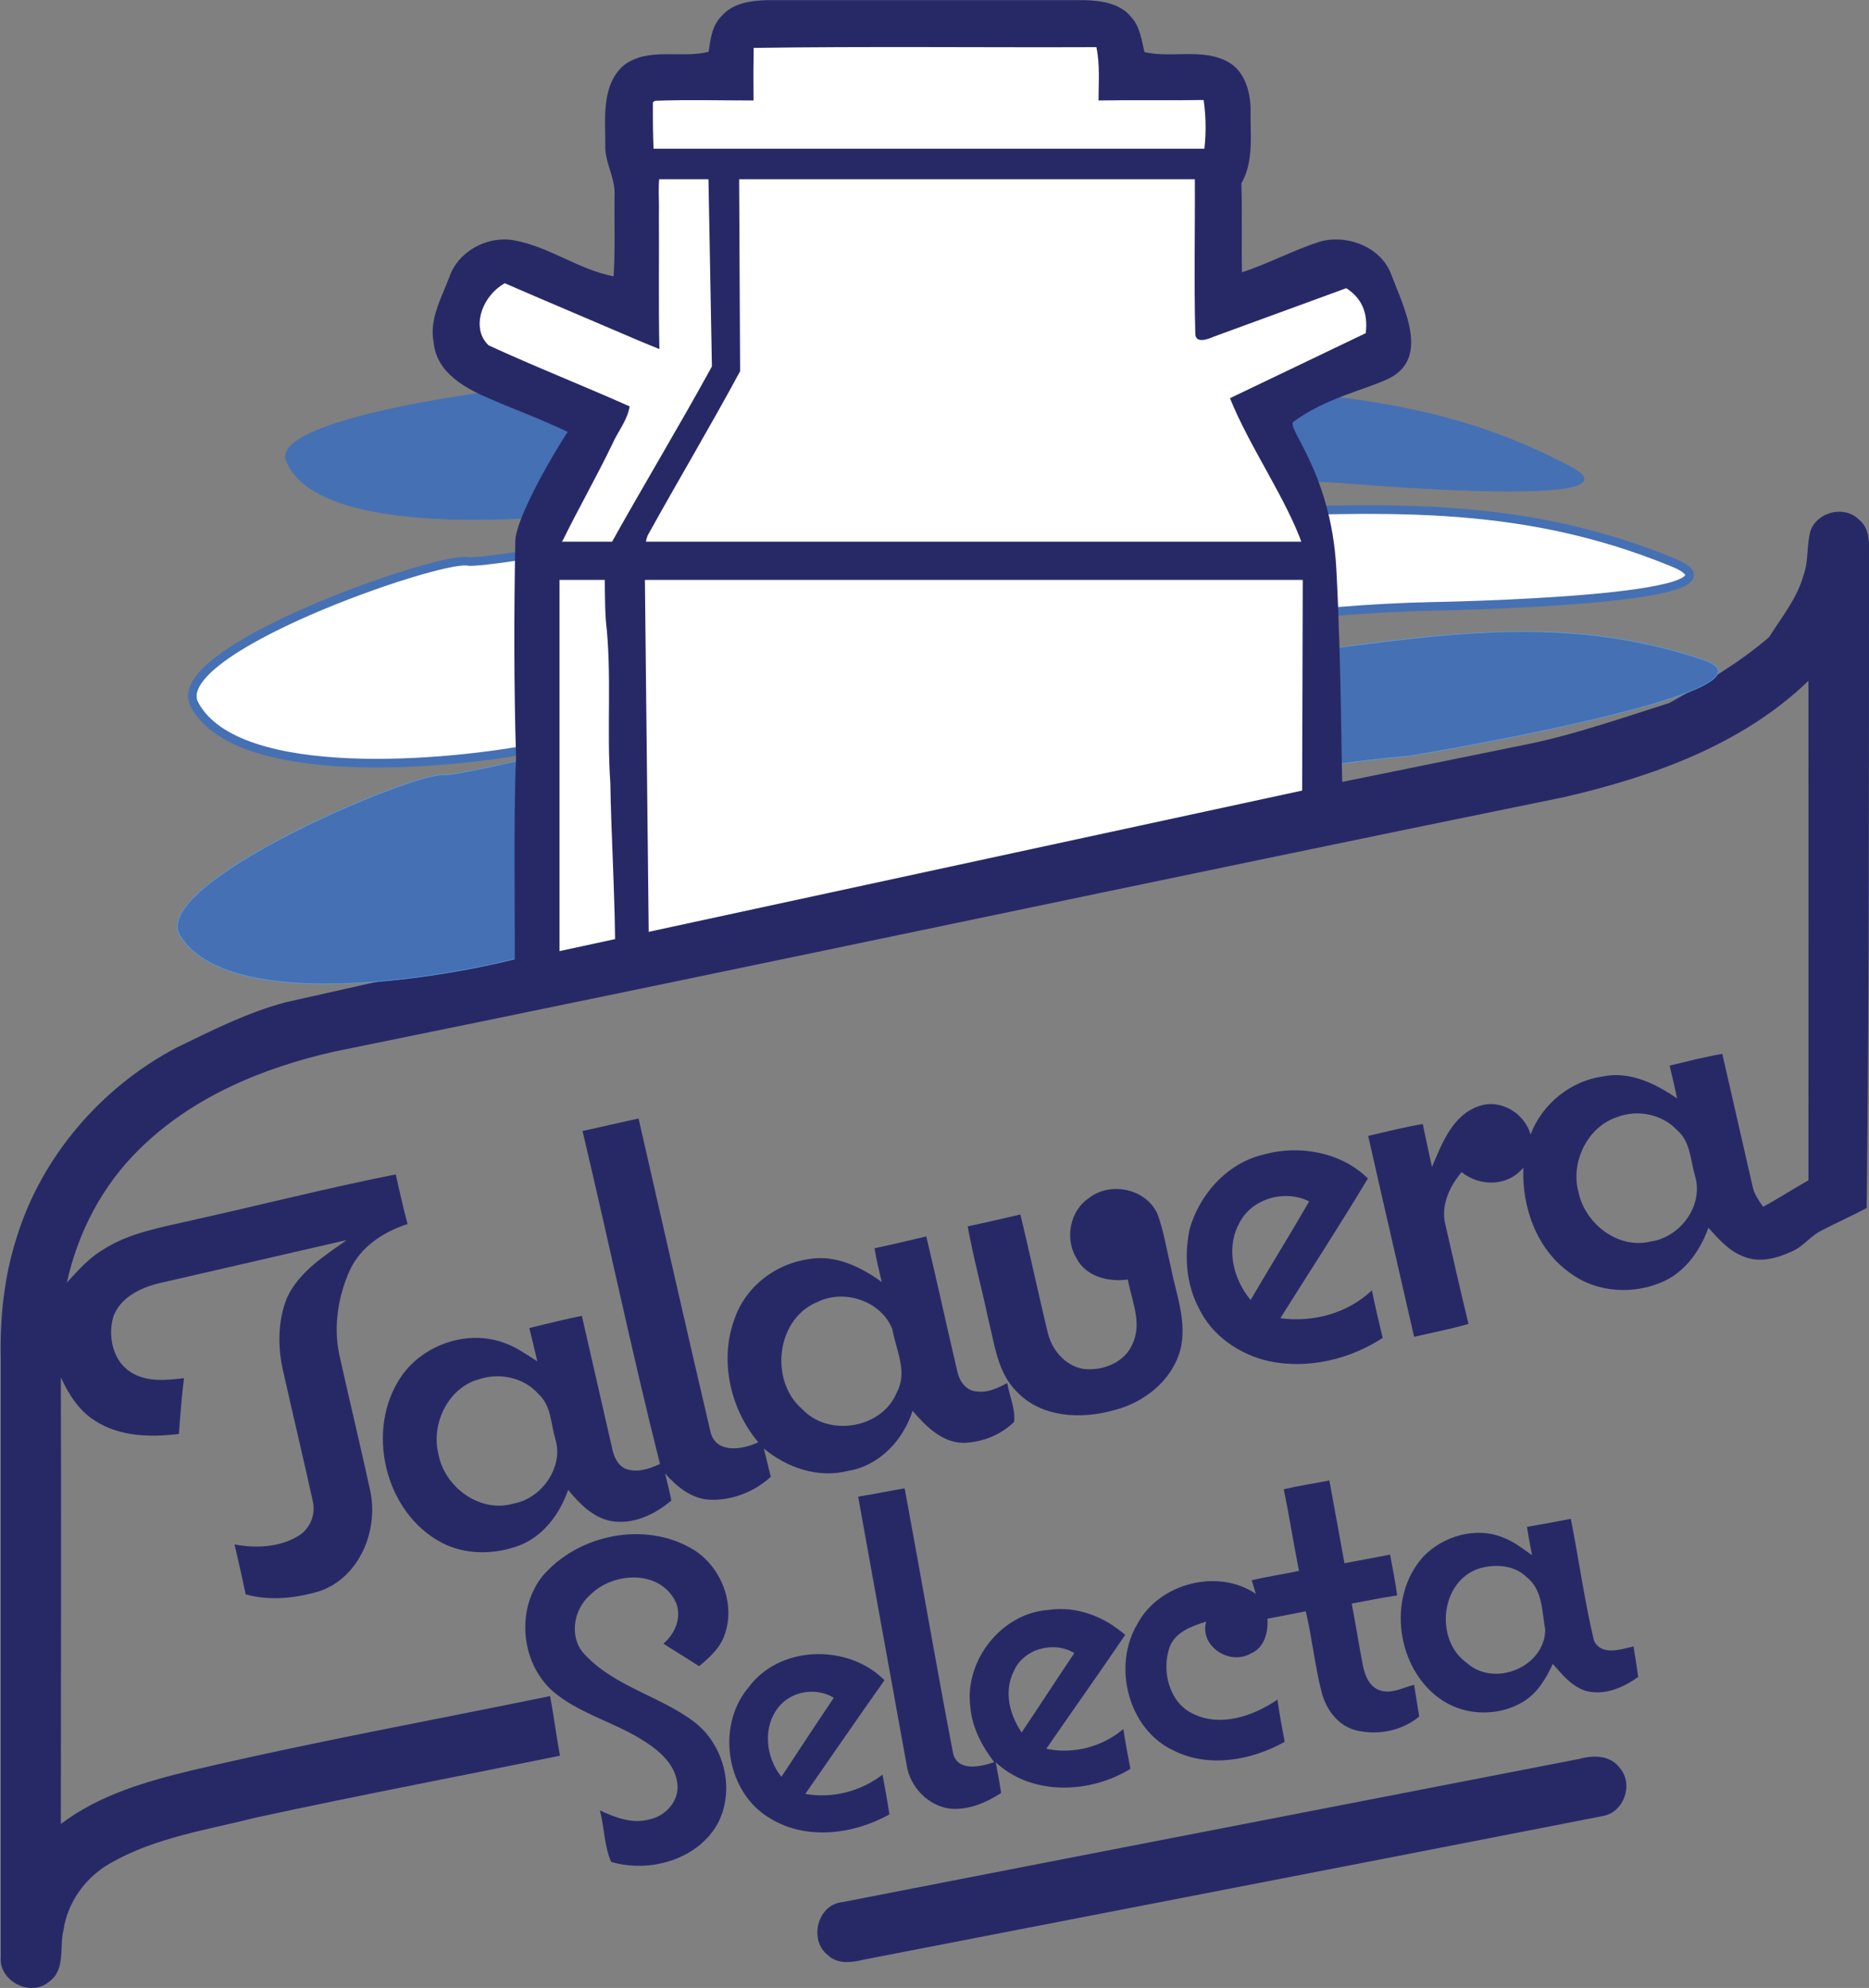 <?xml version="1.0" encoding="UTF-8"?>
<svg id="Capa_1" data-name="Capa 1" xmlns="http://www.w3.org/2000/svg" xmlns:xlink="http://www.w3.org/1999/xlink" viewBox="0 0 121.29 129">
  <rect x="0" y="0" width="121.29" height="129" fill="#808080" stroke="none"/>
  <defs>
    <style>
      .cls-1, .cls-2, .cls-3, .cls-4, .cls-5 {
        stroke-width: 0px;
      }

      .cls-1, .cls-2, .cls-6, .cls-7, .cls-8 {
        fill-rule: evenodd;
      }

      .cls-1, .cls-8 {
        fill: #fff;
      }

      .cls-2, .cls-5 {
        fill: #272967;
      }

      .cls-3 {
        fill: none;
      }

      .cls-4 {
        fill: #f3f3f1;
      }

      .cls-6, .cls-7 {
        fill: #4570b3;
        stroke-width: .04px;
      }

      .cls-6, .cls-7, .cls-8 {
        stroke-miterlimit: 10;
      }

      .cls-6, .cls-8 {
        stroke: #4570b3;
      }

      .cls-9 {
        clip-path: url(#clippath);
      }

      .cls-7 {
        stroke: #599ddf;
      }

      .cls-8 {
        stroke-width: .56px;
      }
    </style>
    <clipPath id="clippath">
      <rect class="cls-3" x="-1594.36" y="-37" width="1368" height="342"/>
    </clipPath>
  </defs>
  <g>
    <g>
      <path class="cls-2" d="M87.1,50.74c4.08-.83,8.16-1.66,12.24-2.49,3.06-.65,6.01-1.69,8.99-2.63,2.26-1.27,4.51-2.58,6.48-4.28.81-1.3,1.82-2.51,2.23-4.01.34-.92.19-1.93.45-2.87.43-1.25,2.21-1.69,3.15-.74.81.65.63,1.76.65,2.67,0,14,.01,28-.15,42-.96.51-1.95.95-2.91,1.45-.72.34-1.19,1.04-1.93,1.36-.96.45-2.09.76-3.12.35-.96-.35-1.65-1.14-2.31-1.88-.51,1.41-1.42,2.75-2.8,3.43-1.96.94-4.45.82-6.21-.52-2.14-1.52-3.11-4.26-3-6.81-1.01,1.23-2.81,1.25-4.01.29-.79.94-1.38,2.21-1.04,3.45.49,2.14.97,4.27,1.49,6.4-1.16.34-2.35.56-3.53.84-.99-4.35-2-8.69-2.98-13.04,1.18-.27,2.34-.57,3.54-.77.19.93.4,1.86.6,2.79.64-1.52,1.33-3.37,3.04-3.95,1.4-.5,2.96.45,3.36,1.84.75-1.99,2.59-3.47,4.69-3.77,1.74-.36,3.42.47,4.82,1.43-.15-.71-.32-1.42-.49-2.13,1.14-.27,2.27-.57,3.42-.76.65,2.86,1.31,5.71,1.96,8.57.09.51.4.93.69,1.35,1-.54,1.95-1.16,2.94-1.72,0-10.8.01-21.61,0-32.41-4.29,4.14-10.08,6.2-15.78,7.53-26.63,5.43-53.21,11.11-79.84,16.52-4.65,1.04-9.26,2.95-12.69,6.34-2.4,2.34-4,5.41-4.71,8.66.71-.77,1.41-1.58,2.32-2.12,1.72-1.12,3.78-1.45,5.73-1.91,4.44-.98,8.84-2.11,13.29-2.99.25,1.08.48,2.15.77,3.22-1.55.5-3.03,1.46-3.74,2.98-.77,1.7-1.08,3.66-.69,5.5.65,2.93,1.36,5.86,2,8.8.57,2.58-.68,5.66-3.3,6.55-1.53.45-3.23.64-4.78.2-.22-1.08-.47-2.16-.72-3.24,1.4.26,2.93.2,4.17-.57.74-.46,1.11-1.38.91-2.23-.61-2.79-1.28-5.56-1.9-8.34-.39-1.61-.39-3.36.24-4.9.79-1.67,2.41-2.68,3.86-3.71-4.05.94-8.11,1.86-12.17,2.8-1.21.29-2.54.93-2.98,2.19-.36,1.26-.03,2.84,1.13,3.58,1.03.66,2.31.53,3.46.39-.15,1.2-.24,2.41-.33,3.62-1.84.23-3.85.18-5.45-.86-1.04-.65-1.71-1.72-2.21-2.81.03,9.66,0,19.32,0,28.98,2.49-1.89,5.55-2.77,8.55-3.49,7.69-1.81,15.47-3.22,23.2-4.81.24,1.28.4,2.59.64,3.87-6.57,1.34-13.16,2.59-19.71,4.01-3.19.81-6.54,1.29-9.44,2.95-1.61.9-2.8,2.52-3.07,4.35-.28,1.12.16,2.58-.94,3.36-1.21,1.03-3.29-.06-3.13-1.64,0-12.92,0-25.83,0-38.74-.06-2.68.21-5.39,1.04-7.94,1.62-5.25,5.49-9.72,10.33-12.28,2.31-1.12,4.63-2.3,7.12-2.96l10.6-2.38,11.42-2.23,46.59-9.69M104.98,72.48h0c-1.96.61-3.08,2.95-2.54,4.89.43,2.05,2.58,3.72,4.7,3.19,1.93-.28,3.45-2.37,2.85-4.29-.29-1-.29-2.19-1.14-2.92-.97-1.04-2.55-1.37-3.88-.87Z"/>
      <path class="cls-2" d="M37.81,73.39c1.21-.26,2.42-.55,3.63-.81,1.55,6.8,3.09,13.6,4.68,20.39.38,1.38,2.09,1.1,3.09.62-1.86-2.2-2.56-5.44-1.49-8.14.74-2.03,2.67-3.46,4.79-3.75,1.71-.29,3.36.51,4.71,1.49-.17-.73-.35-1.46-.47-2.19,1.12-.23,2.24-.5,3.36-.77.7,2.92,1.33,5.86,2.02,8.78.13.61.56,1.24,1.24,1.28.72.11,1.38-.22,2-.54.13.84.54,1.67.44,2.52-.86.85-2.07,1.32-3.27,1.36-1.42-.01-2.46-1.09-3.32-2.08-.6,1.91-2.16,3.57-4.19,3.9-1.94.49-3.95-.2-5.46-1.45.15.61.3,1.22.45,1.83-1.06.98-2.52,1.55-3.97,1.49-1.18-.06-2.15-.86-2.89-1.71.14.58.29,1.17.41,1.76-1.08.91-2.49,1.59-3.93,1.33-1.17-.23-2.04-1.13-2.77-2.02-.54,1.56-1.61,3.02-3.2,3.62-1.59.59-3.48.61-5-.19-3.72-1.95-4.99-7.35-2.63-10.79,1.44-2.1,4.39-3.09,6.78-2.14.74.27,1.38.74,2.05,1.16-.17-.72-.34-1.44-.52-2.16,1.13-.28,2.26-.56,3.41-.79.66,2.89,1.32,5.77,1.98,8.66.11.5.35,1.04.86,1.26.74.29,1.55,0,2.23-.31-1.81-7.17-3.32-14.42-5.03-21.62h0ZM53.14,84.45h0c-2.76,1.04-3.25,5.12-1.08,6.99,1.72,1.84,5.21,1.26,6.15-1.11.71-1.32-.07-2.74-.3-4.08-.72-1.8-3.02-2.59-4.77-1.81h0ZM30.91,89.55h0c-1.9.65-2.93,2.89-2.46,4.8.39,2.14,2.69,3.86,4.87,3.22,1.85-.33,3.29-2.39,2.71-4.22-.29-.98-.26-2.15-1.08-2.88-.98-1.13-2.66-1.44-4.03-.91Z"/>
      <path class="cls-2" d="M77.17,79.87c.62-2.32,2.44-4.39,4.83-4.95,2.32-.65,5.03-.16,6.77,1.55-1.83,3.06-3.79,6.05-5.68,9.07,2.13.29,4.37-.32,5.94-1.81.21,1.03.45,2.06.7,3.09-2.15,1.4-4.85,2.04-7.38,1.51-1.91-.43-3.7-1.65-4.55-3.44-.81-1.53-.95-3.34-.62-5.02h0ZM80.34,79.53h0c-.77,1.61-.28,3.5.82,4.83,1.25-2.15,2.56-4.25,3.8-6.4-1.64-.82-3.87-.15-4.61,1.57Z"/>
      <path class="cls-2" d="M70.71,77.71c1.42-1.07,3.74-.54,4.43,1.13.39,1.09.57,2.25.84,3.38.35,1.78,1.08,3.58.61,5.41-.56,1.98-2.35,3.39-4.3,3.88-2.11.6-4.71.49-6.3-1.2-1.27-1.24-1.44-3.09-1.86-4.73-.42-2.01-.97-3.98-1.33-6,1.14-.24,2.28-.51,3.42-.77.62,2.56,1.16,5.13,1.78,7.69.27,1.11,1.13,2.13,2.3,2.33,1.23.15,2.66-.39,3.18-1.59.67-1.36-.04-2.84-.29-4.21-1.23.17-2.68-.17-3.31-1.34-.8-1.29-.47-3.13.82-3.97Z"/>
      <path class="cls-2" d="M83.31,96.64c.98-.23,1.98-.38,2.96-.57.33,1.79.65,3.58.98,5.37.98-.19,1.97-.36,2.96-.56.16.88.34,1.76.46,2.65-.99.15-1.97.34-2.95.53.26,1.32.46,2.66.72,3.98.13.66.41,1.42,1.11,1.65.76.25,1.5-.18,2.22-.36.11.69.22,1.37.33,2.06-1.15.95-2.76,1.25-4.19.87-1.13-.33-1.88-1.38-2.15-2.49-.44-1.71-.61-3.49-1.02-5.21-.83.17-1.66.32-2.49.48.06.87-.19,1.89-1.08,2.26-1.37.79-3.33-.46-2.9-2.07-.93.29-2,.67-2.37,1.66-.53,1.52-.04,3.57,1.5,4.31,1.8.9,3.94.16,5.5-.91.13.92.3,1.83.47,2.74-2.16,1.21-4.94,1.71-7.22.56-2.95-1.38-3.98-5.51-2.32-8.24,1.4-2.61,5.21-3.6,7.67-1.92-.07-.22-.2-.67-.27-.89,1.01-.23,2.05-.39,3.07-.6-.35-1.77-.63-3.55-.99-5.31Z"/>
      <path class="cls-2" d="M55.69,97.12c1.01-.16,2.01-.37,3.02-.54,1.06,5.74,2.05,11.5,3.15,17.24.34,1.17,1.8.82,2.66.53-.8-1.05-1.44-2.25-1.55-3.59-.39-3,2.02-6.09,5.08-6.29,1.81-.27,3.61.43,4.97,1.62-1.68,2.48-3.42,4.92-5.12,7.39,1.76.37,3.63-.12,5-1.28.13.86.29,1.72.46,2.58-2.62,1.62-6.39,1.77-8.74-.42.12.66.25,1.32.35,1.99-.96.62-2.08,1.11-3.26,1.02-1.45-.15-2.66-1.4-2.87-2.83-1.05-5.81-2.11-11.61-3.15-17.42h0ZM65.77,108.49h0c-.63,1.29-.25,2.79.53,3.93,1.15-1.71,2.27-3.44,3.42-5.15-1.35-.82-3.35-.27-3.95,1.23Z"/>
      <path class="cls-2" d="M99.1,99.08c.95-.16,1.89-.34,2.84-.52.52,2.63.88,5.29,1.5,7.9.48,1.01,1.73.57,2.57.38.11.66.21,1.32.3,1.98-.96.69-2.18,1.22-3.38.91-.92-.28-1.55-1.06-2.16-1.76-.43.94-.99,1.88-1.89,2.44-1.58.97-3.72.96-5.28-.07-2.96-1.95-3.64-6.64-1.26-9.3,1.29-1.37,3.43-1.99,5.2-1.27.69.26,1.28.72,1.88,1.15-.12-.62-.23-1.23-.33-1.85h0ZM96.09,101.75h0c-2.61.75-3.04,4.65-.89,6.17,1.78,1.59,5.04.26,5.08-2.16-.22-1.18-.16-2.6-1.2-3.41-.77-.77-1.97-.87-2.98-.6Z"/>
      <path class="cls-2" d="M35.42,102.04c2.29-2.47,6.36-3.27,9.34-1.62,1.96,1.04,3.02,3.58,2.26,5.68-.29.85-.98,1.46-1.65,2.02-.77-.49-1.55-.98-2.32-1.46.87-.73,1.31-2,.63-3.01-1.17-1.81-4-1.57-5.39-.14-1.12.96-1.39,2.85-.28,3.92,1.95,2.04,4.86,2.65,7.06,4.32,1.91,1.48,2.64,4.32,1.55,6.5-1.27,2.41-4.46,3.32-6.96,2.57-.45-1.03-.44-2.24-.73-3.34,1.01.47,2.15.91,3.27.57,1.02-.23,1.88-1.2,1.76-2.28-.15-1.44-1.44-2.38-2.59-3.05-1.79-1.04-3.87-1.6-5.46-2.94-2.19-1.9-2.47-5.61-.49-7.75Z"/>
      <path class="cls-2" d="M48.51,109.59c1.99-2.84,6.5-2.96,8.89-.56-1.73,2.45-3.43,4.92-5.14,7.38,1.77.31,3.59-.16,5.01-1.25.16.86.32,1.71.45,2.58-2.32,1.29-5.37,1.7-7.72.27-2.84-1.64-3.54-5.89-1.5-8.42h0ZM50.53,110.77h0c-1.06,1.31-.84,3.27.18,4.53,1.13-1.71,2.25-3.43,3.4-5.13-1.14-.69-2.74-.45-3.58.6Z"/>
      <path class="cls-2" d="M102.42,114.16c.93-.28,2.08-.29,2.71.58.89,1.05.26,2.85-1.09,3.1-15.98,3.13-31.98,6.21-47.97,9.32-.79.2-1.74.32-2.37-.31-1.23-.98-.64-3.28.98-3.42,15.91-3.11,31.83-6.18,47.75-9.28Z"/>
    </g>
    <g>
      <path class="cls-6" d="M39.61,24.82c-1.76-.4-22.33,1.91-21.02,5.1,1.97,4.78,14.81,3.86,19.5,3.41,8.64-.83,20.64-2.52,29.1-2.23,6.79.23,13.91-.27,20.98.31.06,0,18.78,1.58,13.78-1.1-8.49-4.54-16.32-4.73-25.89-5.4-6.38-.45-16.48-.9-22.75-.9-2.75,0-12.25,1.14-13.7.81Z"/>
      <path class="cls-8" d="M30.3,36.42c-2.05-.25-19.55,5.81-17.68,9.3,2.81,5.23,16.79,3.88,22.1,2.82,9.78-1.96,24.49-6.46,34.2-7.11,7.79-.52,15.88-1.92,24.03-2.08.07,0,21.66-.37,15.63-2.85-10.24-4.2-19.21-3.51-30.24-3.17-7.35.23-19.99-.89-27.16-.16-3.14.32-19.19,3.47-20.89,3.26Z"/>
      <path class="cls-7" d="M28.72,50.29c-2.07-.11-19.13,7.09-17.02,10.45,3.15,5.03,17.01,2.76,22.24,1.35,9.63-2.6,24.01-8.07,33.66-9.36,7.73-1.04,15.71-2.97,23.83-3.67.07,0,25.28-4.18,19.1-6.25-10.49-3.52-19.55-1.05-30.53.02-7.32.71-23.55,1.62-30.65,2.82-3.12.53-18.92,4.73-20.63,4.64Z"/>
      <polygon class="cls-1" points="89.49 24.08 88.27 16.83 79.42 19.59 79.42 10.52 79.42 6.12 72.69 5.96 72.2 2.47 48.75 1.74 47.7 5.39 41.4 6.12 40.36 20.3 31.58 16.88 29.87 22.61 38.17 27.01 35.12 34.69 34.63 63.11 85.86 52.25 86.71 36.89 82.81 26.4 89.49 24.08"/>
      <path class="cls-2" d="M84.5,52.54l.05-17.12c-1.06-3.04-3.47-6.43-4.73-9.58,2.94-1.41,5.87-2.81,8.81-4.22.17-1.38-.31-2.3-1.26-2.92l-8.61,3.15c-.38.17-1.19.47-1.19-.21-.09-3.36-.01-6.73-.03-10.1.08-.52-.36-.89-.54-1.32.27,0,.81,0,1.08.01.2-1.23.21-2.51.03-3.74-2.27.04-4.55-.01-6.82.03,0-1.16.1-2.32-.14-3.46-7.41.03-14.83-.06-22.24.05-.02,1.14-.02,2.27-.01,3.41-2.13,0-4.27-.06-6.4.02l-.13.1c0,1.13-.01,2.28.07,3.41.18.07.54.2.72.27-.59,1.07-.36,2.3-.4,3.47.02,2.95-.03,5.9.03,8.86-.44-.18-.88-.35-1.32-.54l-7-2.99-1.71-.74c-1.52.85-2.21,2.95-1.05,4.03,3.02,1.39,6.12,2.61,9.15,3.96-.14.9-.76,1.62-1.12,2.44-1.01,2.1-2.17,4.13-3.2,6.22-.22.33-.2.65-.2,1.01-.02.1,0,.06-.03.5v26.22s-2.91.9-2.91.9c.04-3.61-.09-10.87.09-14.48-.14-4.65-.14-9.31-.05-13.97-.06-1.51,2.67-6.11,3.4-7.18-1.64-.8-3.36-1.42-5.02-2.14-1.5-.64-3.49-1.63-3.68-3.68-.29-1.49.5-2.86,1.01-4.2.56-1.69,2.45-2.72,4.18-2.42,2.29.4,4.22,1.91,6.49,2.34.11-1.74.04-3.49.06-5.24.07-1.15-.66-2.17-.6-3.32,0-1.73-.25-3.88,1.21-5.14,1.6-1.2,3.7-.41,5.5-.87.11-.82.22-1.71.84-2.32.73-.85,1.91-1,2.96-1.03,6.87,0,13.75,0,20.63,0,1.06.04,2.27.2,2.98,1.09.59.62.68,1.5.87,2.28,1.78.41,3.73-.27,5.4.62,1.1.6,1.47,1.92,1.49,3.09-.04,1.61.24,3.34-.6,4.81.06,1.92,0,3.85.04,5.77,1.71-.56,3.3-1.42,5.02-1.98,1.78-.52,4.03.33,4.68,2.16.83,2.18,2.51,5.43-.21,6.73-1.48.71-4.1,1.26-6.15,2.79-.51.38,2.44,3.26,2.78,9.52.35,6.43.32,13.68.43,15.16M39.91,62c.06-2.6-.28-8.56-.3-11.16-.25-3.51.11-7.04-.29-10.54-.09-1.22-.05-2.44-.09-3.66-.03-.35,0-.45.06-.74.08-.13.08-.15.17-.28,2.2-3.97,4.56-7.86,6.74-11.84l-.24-13.04c-.11-.38-.57-.15-.72-.51h2.72s.07,13.86.07,13.86c-1.93,3.58-4.02,7.08-5.99,10.64-.19.45-.14.76-.17,1.19-.05.21,0,.45-.03.68l.27,24.93"/>
      <rect class="cls-5" x="41.14" y="9.65" width="37.63" height="1.98"/>
      <rect class="cls-5" x="34.67" y="35.15" width="51" height="2.48"/>
      <polygon class="cls-2" points="87.18 53.24 33.35 65.11 33.39 62.35 87.1 50.74 87.18 53.24"/>
    </g>
  </g>
  <g class="cls-9">
    <path class="cls-4" d="M73.24,308.46c-.19-2.08,1.93-4.49,3.27-6.56,3.36-5.16,6.85-10.24,10.37-15.29,6.65-9.56,13.43-19.04,20.01-28.65,1.81-2.65,3.53-5.51,4.57-8.52,2.6-7.57,4.73-15.3,7.16-22.93.73-2.28,2.23-4.36,2.69-6.66,2.64-13.25,4.15-26.8,7.87-39.72,3.05-10.6,5.43-19.49-6.49-26.02-2.59-1.42-5.08-4.81-5.74-7.71-4.09-18.05-7.82-36.18-11.17-54.38-.51-2.78.85-6.57,2.6-8.99,4.88-6.74,7.21-12.03-2.74-16.63-2.69-1.25-5.24-6.39-5.09-9.62.94-20.45-10.13-36.89-17-54.78-2.88-7.5-6.9-9.7-14.79-9.72-34.05-.1-68.14-.23-102.14-1.83-25.37-1.2-50.66-4.52-75.95-7.22-10.2-1.09-20.26-3.4-30.46-4.54-14.54-1.62-29.29-4.62-43.66-3.43-14.25,1.18-28.11,6.95-42.2,10.45-6.81,1.69-13.75,2.86-20.65,4.15-10.2,1.91-20.45,3.56-30.62,5.61-12.07,2.44-24.03,7.01-36.13,7.38-20.68.63-41.46-3.29-62.14.83-17.24,3.43-34.49,6.79-51.66,10.51-6.06,1.31-11.87,4.98-17.86,5.13-14.29.37-28.62-.54-42.92-1.25-11.59-.57-23.16-1.7-34.75-2.37-10.61-.62-21.28-.44-31.83-1.54-17.3-1.8-34.46-5.15-51.79-6.4-25.91-1.88-51.92-2.54-77.89-3.59-1.9-.08-4.31.26-5.69,1.38-10.68,8.61-22.07,4.91-33.38,2.22-9.04-2.15-18.01-4.61-27.03-6.85-6.35-1.58-12.72-3.04-19.09-4.56-13.21,3.78-27.29,5.82-42.62,2.68-9.24-1.89-19.05-1.45-28.59-1.35-13.77.15-27.59,1.94-41.29,1.18-3.06-.17-6.13-.38-9.2-.62-2.52-2.16-5.82-2.94-10.46-2.95-4.82-.01-9.63-.03-14.45-.05-4.12-.71-8.22-1.54-12.26-2.53-7.44-1.82-12.38-.66-15.93,2.33-19.85-.22-39.69-.64-59.5-1.58-25.37-1.2-50.66-4.52-75.95-7.22-10.2-1.09-20.26-3.4-30.46-4.54-14.54-1.62-29.29-4.62-43.66-3.43-14.25,1.18-28.11,6.95-42.2,10.45-6.81,1.69-13.75,2.86-20.65,4.15-10.2,1.91-20.45,3.56-30.62,5.61-12.07,2.44-24.03,7.01-36.13,7.38-20.68.63-41.46-3.29-62.14.83-17.24,3.43-34.49,6.79-51.66,10.51-6.06,1.31-11.87,4.98-17.86,5.13-14.29.37-28.62-.54-42.92-1.25-11.59-.57-23.16-1.7-34.75-2.37-10.61-.62-21.28-.44-31.83-1.54-17.3-1.8-34.46-5.15-51.79-6.4-25.91-1.88-51.92-2.54-77.89-3.59-1.9-.08-4.31.26-5.69,1.38-10.68,8.61-22.07,4.91-33.38,2.22-9.04-2.15-18.01-4.61-27.03-6.85-6.35-1.58-12.72-3.04-19.09-4.56-13.21,3.78-27.29,5.82-42.62,2.68-9.24-1.89-19.05-1.45-28.59-1.35-13.77.15-27.59,1.94-41.29,1.18-15.55-.86-31.3-2.47-46.37-6.15-14.63-3.58-19.62,4.34-23.3,15.14-3.13,9.18-2.91,20.58-8.47,27.6-7.58,9.58-8.13,20.68-12.65,30.51-7.83,17.03,1.92,27.95,8.49,40.79,2.2,4.3,2.62,9.55,3.68,14.4,1.18,5.41.27,13.56,3.55,15.86,17.66,12.39,26.27,29.94,31.32,49.77.89,3.5-3.22,8.58-1.93,11.64,6.92,16.5,12.29,32.81,14.77,51.05,2.2,16.15-.44,31.8-7.7,42.38-6.21,9.06-9.57,18.12-10.95,10.16H73.43c.14,12.46.21,7.94-.19,3.46Z"/>
  </g>
</svg>